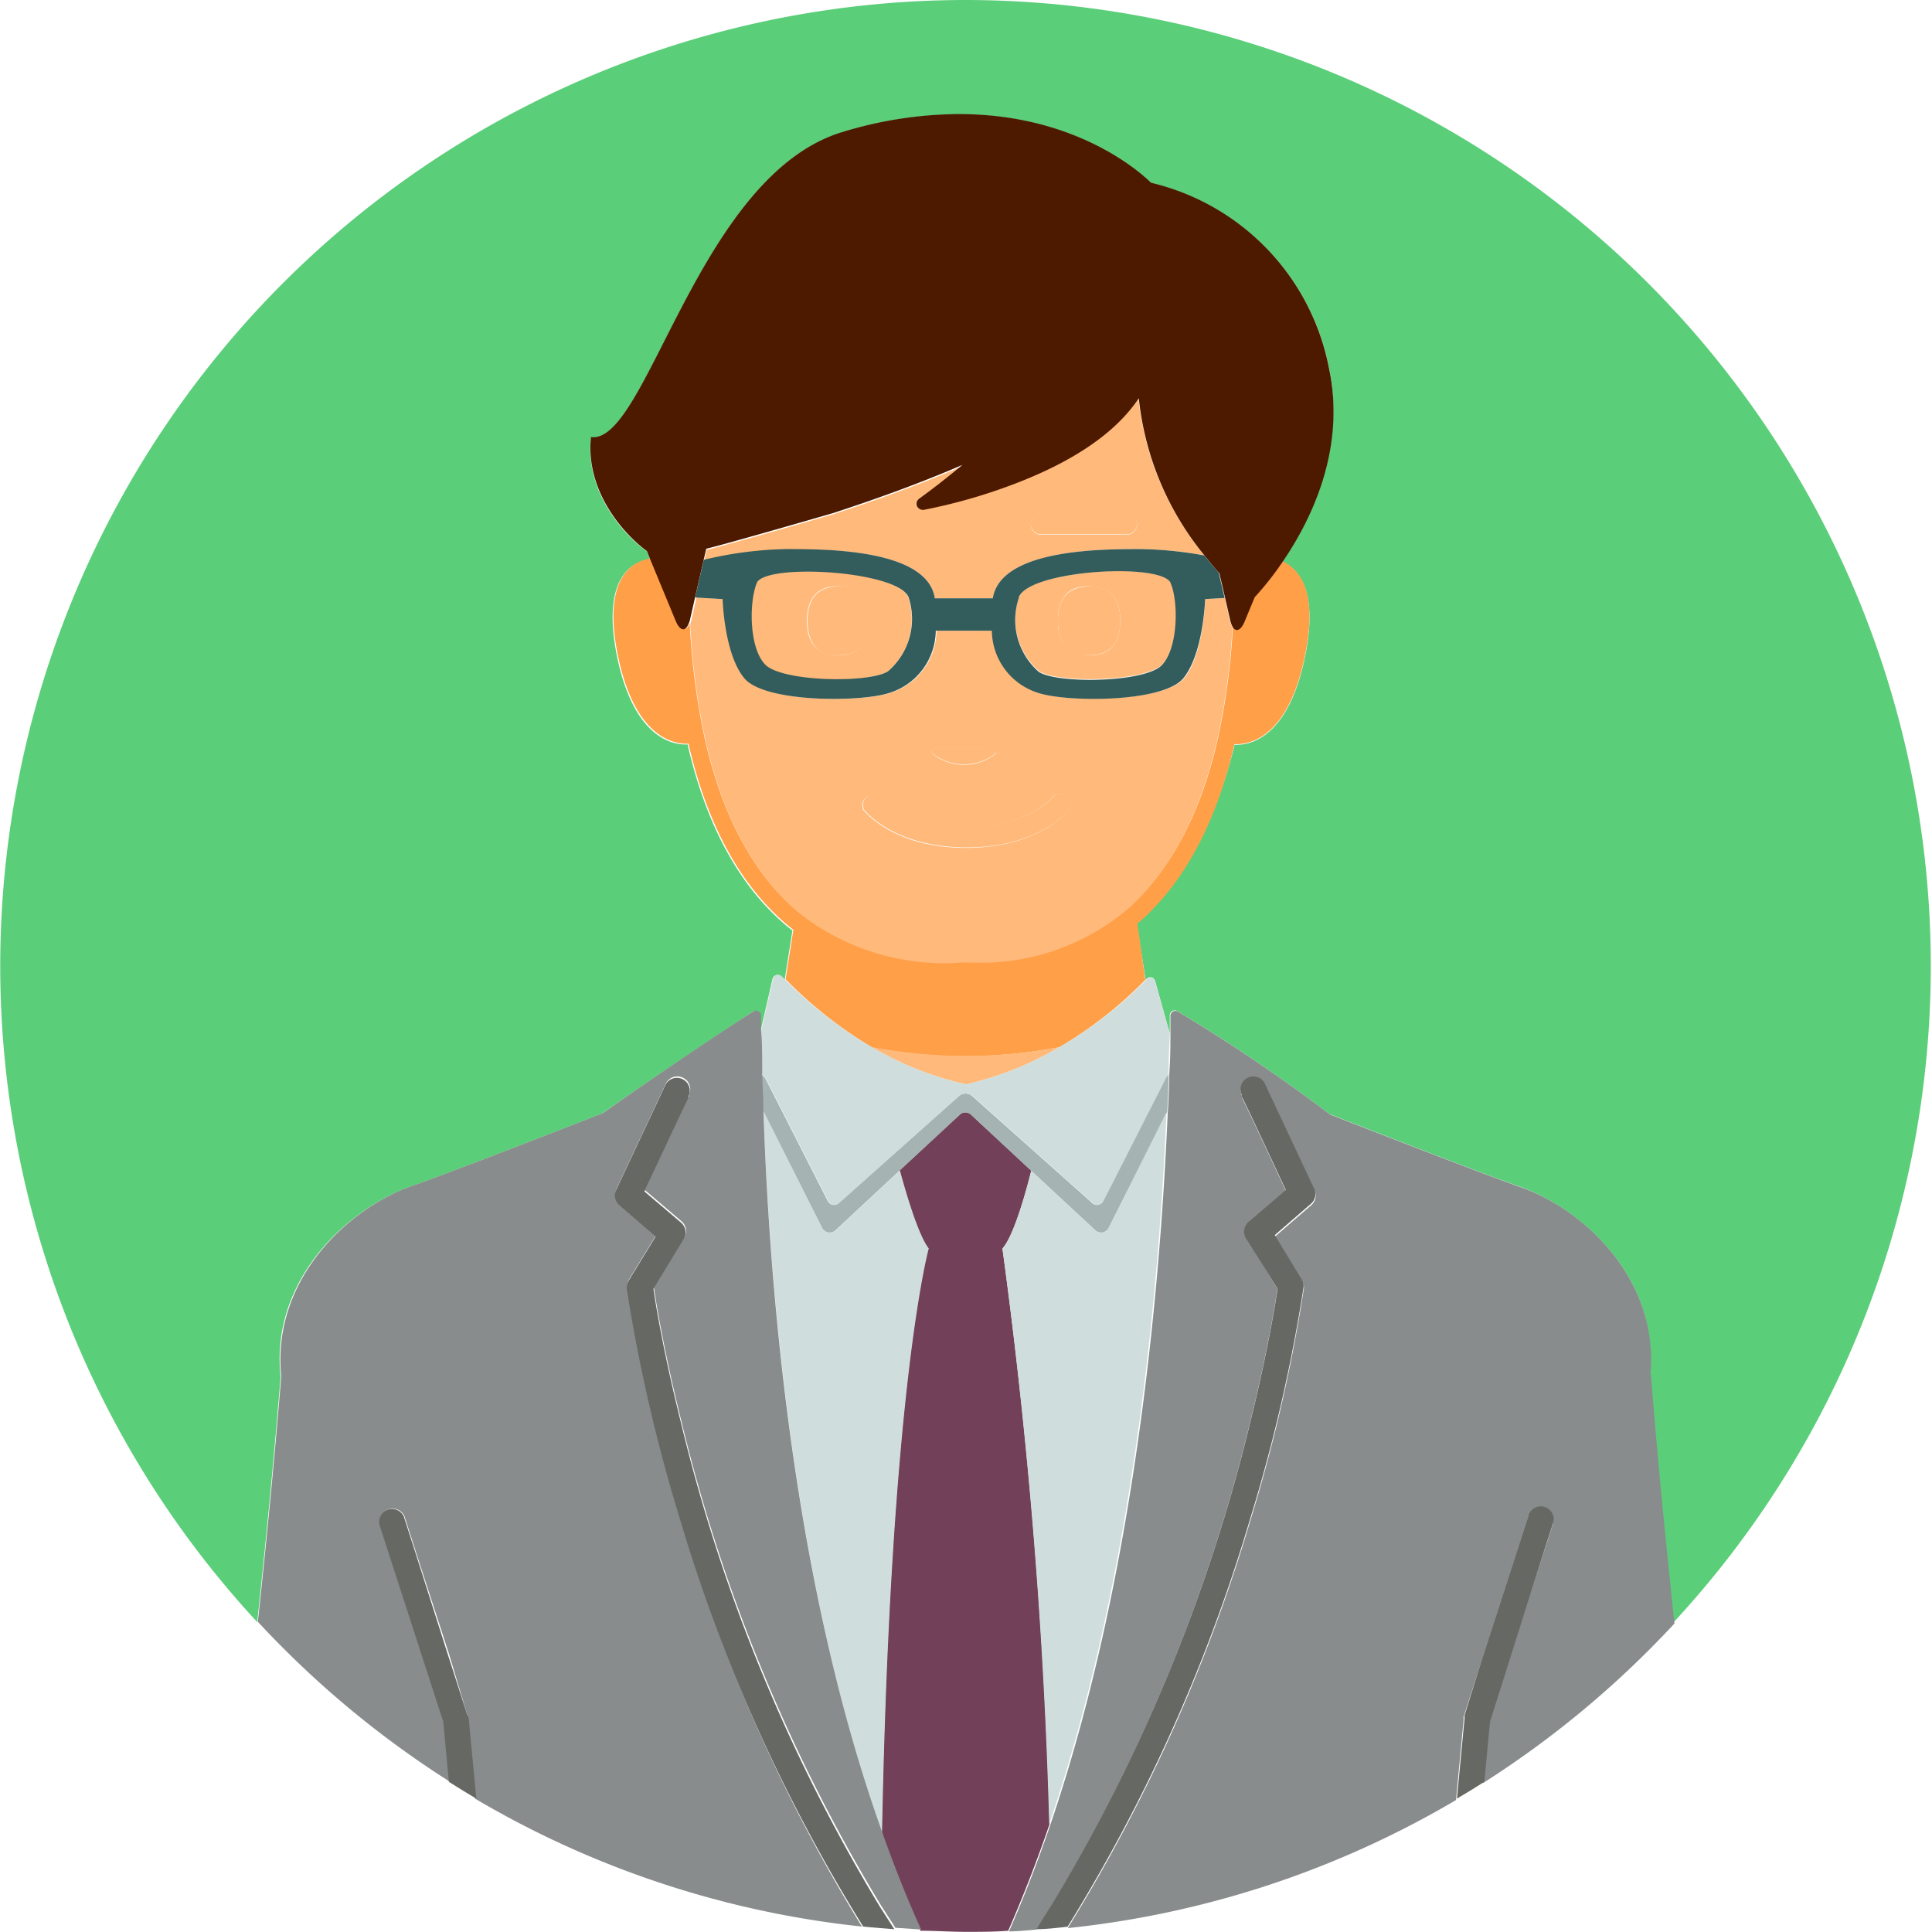 <svg xmlns="http://www.w3.org/2000/svg" viewBox="0 0 124 124"><defs><style>.cls-1{fill:#5bce79;}.cls-2{fill:#ffba7b;}.cls-3{fill:#ff9f48;}.cls-4{fill:#335c5c;}.cls-5{fill:#4d1a00;}.cls-6{fill:#724159;}.cls-7{fill:#a5b4b3;}.cls-8{fill:#cfdedc;}.cls-9{fill:#888c8c;}.cls-10{fill:#656863;}</style></defs><g id="レイヤー_2" data-name="レイヤー 2"><g id="文字"><path class="cls-1" d="M62,0A62,62,0,0,0,16.51,104.11c.56-5.21,1.07-10.44,1.5-15.75-.67-6.11,4.17-10.74,8.38-12.22,2.15-.75,7.48-2.81,12.27-4.68,3-2.12,8.05-5.48,9.64-6.52a.33.33,0,0,1,.51.26c0,.24,0,.59,0,1l.77-3.36a.32.32,0,0,1,.54-.17l.24.23.5-3.18-.25-.19c-3.08-2.53-5.25-6.45-6.46-11.66a.29.29,0,0,1,0-.09c-.85.05-3.47-.27-4.57-5.75-1-5.12,1.12-6,2.14-6.14l-.2-.5c-1.43-1-4-3.8-3.59-7.32,3.59.51,6.87-16.83,16.18-19.59a26,26,0,0,1,7.42-1.14c7.53,0,11.67,3.74,12.35,4.41A15.19,15.19,0,0,1,85.3,23.6c1.08,5.24-1.23,9.83-3,12.45,1,.44,2.32,1.8,1.48,6-1.09,5.49-3.71,5.8-4.56,5.75l0,.09C78,52.75,76,56.52,73.23,59.05c-.08.08-.18.15-.27.23l.57,3.61a.6.6,0,0,1,.08-.08.32.32,0,0,1,.53.16l.94,3.37c0-.49,0-.89,0-1.17a.32.32,0,0,1,.49-.27,109.58,109.58,0,0,1,9.77,6.61c4.76,1.85,10,3.88,12.15,4.63,4.17,1.46,9,6,8.4,12h0c.42,5.38,1,10.67,1.51,16A62,62,0,0,0,62,0Z"/><path class="cls-2" d="M66.69,43.08c1.16.78,6.81.69,7.9-.43s1.07-4.21.53-5.34c-.85-1.21-9.1-.69-9.72,1A4.42,4.42,0,0,0,66.69,43.08Zm3.21-5.45c1.34,0,2,.74,2,2.21s-.67,2.25-2,2.21-2-.74-2-2.21S68.57,37.59,69.9,37.63Z"/><path class="cls-2" d="M78.61,38.38l-1.25.07S77.26,42,76,43.53s-7.44,1.55-9.29.95a4.23,4.23,0,0,1-3-4h-3.6a4.23,4.23,0,0,1-3,4c-1.84.6-8,.62-9.29-.95s-1.39-5.08-1.39-5.08l-1.71-.1,0-.06-.33,1.45a1.1,1.1,0,0,1-.09.29,45.57,45.57,0,0,0,1,7.57c1.15,5,3.2,8.69,6.08,11.06a15,15,0,0,0,10.33,3.15h.73A14.56,14.56,0,0,0,72.5,58.24c2.63-2.38,4.51-6,5.6-10.64a44.65,44.65,0,0,0,1-7.36,1.63,1.63,0,0,1-.19-.5ZM60.58,48h2.57c.91,0,1.05.3.31.67l-.26.14a3.33,3.33,0,0,1-2.66,0l-.27-.14C59.54,48.27,59.68,48,60.58,48Zm8,4c-.07.1-1.94,2.42-6.59,2.42S55.5,52.07,55.42,52a.66.66,0,0,1,1-.82c.07.09,1.61,1.92,5.55,1.92s5.49-1.84,5.56-1.92a.65.65,0,0,1,.92-.1A.64.64,0,0,1,68.6,52Z"/><path class="cls-2" d="M60,38.4h3.73c.49-3.15,6.94-3.16,9.51-3.16a24.94,24.94,0,0,1,4.07.41,19,19,0,0,1-4.25-10.13c-1.4,2.1-3.93,3.89-7.55,5.33a35.31,35.31,0,0,1-6.23,1.83.43.43,0,0,1-.46-.24A.4.4,0,0,1,59,32s1.23-.81,2.8-2.09c-2.85,1.23-5.72,2.25-8.33,3.1,0,0-6.69,1.94-8.11,2.28l-.16.68a24.42,24.42,0,0,1,5.33-.69C53.06,35.24,59.52,35.25,60,38.4ZM66.82,33h5.5a.66.66,0,0,1,0,1.32h-5.5a.66.66,0,0,1,0-1.32Z"/><path class="cls-2" d="M57,43.08a4.44,4.44,0,0,0,1.3-4.73c-.62-1.73-8.87-2.25-9.72-1-.54,1.13-.56,4.21.53,5.34S55.88,43.86,57,43.08Zm-3.21-5.45c1.34,0,2,.74,2,2.21s-.67,2.25-2,2.21-2-.74-2-2.21S52.5,37.59,53.83,37.63Z"/><path class="cls-3" d="M62,67.79A32.52,32.52,0,0,0,68,67.21a26.5,26.5,0,0,0,5.51-4.32L73,59.28c.09-.08.19-.15.27-.23,2.8-2.53,4.8-6.3,5.94-11.2l0-.09c.85.05,3.47-.26,4.56-5.75.84-4.16-.43-5.52-1.48-6a19.59,19.59,0,0,1-1.77,2.24l-.63,1.52c-.24.6-.54.73-.76.43a44.65,44.65,0,0,1-1,7.36c-1.09,4.68-3,8.26-5.6,10.64a14.56,14.56,0,0,1-10.12,3.58h-.73a15,15,0,0,1-10.33-3.15c-2.88-2.37-4.93-6.09-6.08-11.06a45.57,45.57,0,0,1-1-7.57c-.21.55-.58.48-.86-.22l-1.63-3.94c-1,.14-3.16,1-2.14,6.14,1.1,5.48,3.72,5.8,4.57,5.75a.29.29,0,0,0,0,.09c1.21,5.21,3.38,9.13,6.46,11.66l.25.19-.5,3.18A27.07,27.07,0,0,0,56,67.24,32.6,32.6,0,0,0,62,67.79Z"/><path class="cls-2" d="M53.83,42.05c1.34,0,2-.74,2-2.21s-.67-2.25-2-2.21-2,.74-2,2.21S52.5,42.09,53.83,42.05Z"/><path class="cls-2" d="M69.9,42.05c1.34,0,2-.74,2-2.21s-.67-2.25-2-2.21-2,.74-2,2.21S68.57,42.09,69.9,42.05Z"/><path class="cls-2" d="M60.27,48.64l.27.14a3.33,3.33,0,0,0,2.66,0l.26-.14c.74-.37.6-.67-.31-.67H60.58C59.68,48,59.54,48.27,60.27,48.64Z"/><path class="cls-4" d="M46.38,38.45s.09,3.51,1.39,5.08,7.45,1.55,9.29.95a4.23,4.23,0,0,0,3-4h3.6a4.23,4.23,0,0,0,3,4c1.85.6,8,.62,9.29-.95s1.4-5.08,1.4-5.08l1.25-.07-.38-1.63c-.29-.32-.6-.69-.92-1.1a24.94,24.94,0,0,0-4.07-.41c-2.57,0-9,0-9.51,3.16H60c-.48-3.15-6.94-3.16-9.5-3.16a24.42,24.42,0,0,0-5.33.69l-.54,2.36,0,.06Zm19-.1c.62-1.73,8.87-2.25,9.72-1,.54,1.13.55,4.21-.53,5.34s-6.74,1.21-7.9.43A4.42,4.42,0,0,1,65.4,38.35Zm-16.78-1c.85-1.21,9.1-.69,9.72,1A4.44,4.44,0,0,1,57,43.08c-1.16.78-6.81.69-7.89-.43S48.08,38.44,48.62,37.31Z"/><path class="cls-2" d="M66.82,34.29h5.5a.66.66,0,0,0,0-1.32h-5.5a.66.66,0,0,0,0,1.32Z"/><path class="cls-5" d="M44.21,40a1.1,1.1,0,0,0,.09-.29l.33-1.45.54-2.36.16-.68c1.42-.34,8.11-2.28,8.11-2.28,2.61-.85,5.48-1.87,8.33-3.1C60.2,31.15,59,32,59,32a.4.4,0,0,0-.15.48.43.43,0,0,0,.46.24,35.31,35.31,0,0,0,6.23-1.83c3.62-1.44,6.15-3.23,7.55-5.33a19,19,0,0,0,4.25,10.13c.32.41.63.78.92,1.1l.38,1.63.31,1.36a1.63,1.63,0,0,0,.19.5c.22.3.52.17.76-.43l.63-1.52a19.59,19.59,0,0,0,1.77-2.24c1.8-2.62,4.11-7.21,3-12.45A15.19,15.19,0,0,0,73.88,11.73c-.68-.67-4.82-4.41-12.35-4.41a26,26,0,0,0-7.42,1.14c-9.31,2.76-12.59,20.1-16.18,19.59-.37,3.52,2.16,6.28,3.59,7.32l.2.5,1.63,3.94C43.63,40.51,44,40.58,44.21,40Z"/><path class="cls-2" d="M56,67.24a21.09,21.09,0,0,0,6,2.36A21,21,0,0,0,68,67.21a32.36,32.36,0,0,1-12,0Z"/><path class="cls-2" d="M56,67.24h0a32.36,32.36,0,0,0,12,0h0a32.36,32.36,0,0,1-12,0Z"/><path class="cls-2" d="M67.57,51.15c-.07.08-1.6,1.92-5.56,1.92s-5.48-1.83-5.55-1.92a.66.66,0,0,0-1,.82c.08.1,1.95,2.42,6.59,2.42S68.53,52.07,68.6,52a.64.64,0,0,0-.11-.92A.65.65,0,0,0,67.57,51.15Z"/><path class="cls-6" d="M64.34,80.13c.78-.86,1.6-4,1.85-5l-3.86-3.59a.53.53,0,0,0-.74,0l-3.86,3.58c.27,1,1.14,4.11,1.85,5,0,0-2.44,8.76-3,37.55.76,2.14,1.59,4.23,2.5,6.25,1,0,1.94.07,2.91.07s1.82,0,2.72-.07q1.45-3.33,2.66-6.86A344.38,344.38,0,0,0,64.34,80.13Z"/><path class="cls-7" d="M70.79,77.09a.43.43,0,0,1-.68.13L62.4,70.35a.66.66,0,0,0-.87,0l-7.71,6.87a.44.44,0,0,1-.69-.13l-4-7.86A.55.55,0,0,0,48.9,69c0,.7.05,1.47.08,2.32l3.78,7.49a.57.57,0,0,0,.41.3h.08a.54.54,0,0,0,.4-.17l4.08-3.8,3.86-3.58a.53.53,0,0,1,.74,0l3.86,3.59,4.08,3.79a.54.54,0,0,0,.4.17h.08a.56.56,0,0,0,.41-.3l3.75-7.43Q75,70.08,75,69a.53.53,0,0,0-.24.23Z"/><path class="cls-8" d="M70.75,79.1h-.08a.54.54,0,0,1-.4-.17l-4.08-3.79c-.25,1-1.07,4.13-1.85,5a344.38,344.38,0,0,1,3,36.94c5.66-16.64,7.1-35.78,7.53-45.7L71.16,78.8A.56.56,0,0,1,70.75,79.1Z"/><path class="cls-8" d="M53.25,79.1h-.08a.57.57,0,0,1-.41-.3L49,71.31c.36,10,1.69,29.65,7.61,46.37.55-28.79,3-37.55,3-37.55-.71-.89-1.58-4-1.85-5l-4.08,3.8A.54.54,0,0,1,53.25,79.1Z"/><path class="cls-8" d="M49.16,69.23l4,7.86a.44.44,0,0,0,.69.13l7.71-6.87a.66.66,0,0,1,.87,0l7.71,6.87a.43.43,0,0,0,.68-.13l4-7.86A.53.53,0,0,1,75,69c0-1.07.06-2,.08-2.66L74.14,63a.32.32,0,0,0-.53-.16.6.6,0,0,0-.08.08A26.5,26.5,0,0,1,68,67.21h0A21,21,0,0,1,62,69.6a21.09,21.09,0,0,1-6-2.36h0a27.07,27.07,0,0,1-5.6-4.36l-.24-.23a.32.32,0,0,0-.54.17l-.77,3.36c0,.71,0,1.66.07,2.81A.55.55,0,0,1,49.16,69.23Z"/><path class="cls-9" d="M49,71.31c0-.85-.06-1.62-.08-2.32,0-1.15,0-2.1-.07-2.81,0-.39,0-.74,0-1a.33.33,0,0,0-.51-.26c-1.59,1-6.66,4.4-9.64,6.52-4.79,1.87-10.12,3.93-12.27,4.68-4.21,1.48-9,6.11-8.38,12.22-.43,5.31-.94,10.54-1.5,15.75a62.4,62.4,0,0,0,12.3,10.25l-.36-3.85-3.7-11.42-.4-1.24a.83.83,0,0,1,1.57-.51l.78,2.43,2.08,6.41L30,110.09a.58.58,0,0,1,0,.18l.49,5.17a61.55,61.55,0,0,0,24.83,8.21A107.3,107.3,0,0,1,43.69,97.47a106.11,106.11,0,0,1-3.43-14.82.89.89,0,0,1,.11-.53l1.74-2.85-2.32-2a.83.83,0,0,1-.21-1l3.15-6.71a.82.82,0,0,1,1.1-.39.81.81,0,0,1,.39,1.09l0,.12-.48,1-2.35,5,2.35,2,0,0a.83.83,0,0,1,.17,1.06l-.19.32-1.75,2.87c.13.93.64,4.07,1.75,8.53a109.57,109.57,0,0,0,12.83,31.14l.92,1.43,1.65.11c-.91-2-1.74-4.11-2.5-6.25C50.67,101,49.34,81.35,49,71.31Z"/><path class="cls-9" d="M105.93,88.17c.55-6-4.23-10.57-8.4-12-2.13-.75-7.39-2.78-12.15-4.63a109.58,109.58,0,0,0-9.77-6.61.32.32,0,0,0-.49.27c0,.28,0,.68,0,1.17,0,.69,0,1.59-.08,2.66q0,1.08-.09,2.37c-.43,9.92-1.87,29.06-7.53,45.7q-1.2,3.53-2.66,6.86c.59,0,1.17-.07,1.76-.11.35-.53.7-1.07,1-1.61A109.61,109.61,0,0,0,80.24,91.26c1.1-4.46,1.61-7.61,1.75-8.54l-1.75-2.87-.2-.32a.83.83,0,0,1,.17-1.06l0,0,2.34-2-2.34-5-.49-1,0-.12a.81.81,0,0,1,.39-1.09.82.82,0,0,1,1.1.39l3.15,6.71a.83.83,0,0,1-.21,1l-2.31,2,1.73,2.85a.77.77,0,0,1,.11.53,105.07,105.07,0,0,1-3.42,14.82,107.65,107.65,0,0,1-11.73,26.19,61.56,61.56,0,0,0,24.92-8.22l.49-5.17a1.16,1.16,0,0,1,0-.18l1.15-3.57,2.19-6.77.78-2.41a.83.83,0,1,1,1.57.51l-.39,1.2-3.71,11.46-.36,3.85a62.4,62.4,0,0,0,12.3-10.25c-.56-5.28-1.09-10.57-1.51-16Z"/><path class="cls-10" d="M43.69,91.25c-1.11-4.46-1.62-7.6-1.75-8.53l1.75-2.87.19-.32a.83.83,0,0,0-.17-1.06l0,0-2.35-2,2.35-5,.48-1,0-.12a.81.81,0,0,0-.39-1.09.82.82,0,0,0-1.1.39l-3.15,6.71a.83.83,0,0,0,.21,1l2.32,2-1.74,2.85a.89.89,0,0,0-.11.53,106.11,106.11,0,0,0,3.43,14.82A107.3,107.3,0,0,0,55.4,123.65c.68.07,1.36.12,2,.17l-.92-1.43A109.57,109.57,0,0,1,43.69,91.25Z"/><path class="cls-10" d="M83.66,82.65a.77.77,0,0,0-.11-.53l-1.73-2.85,2.31-2a.83.83,0,0,0,.21-1l-3.15-6.71a.82.82,0,0,0-1.1-.39.81.81,0,0,0-.39,1.09l0,.12.49,1,2.34,5-2.34,2,0,0A.83.83,0,0,0,80,79.53l.2.32L82,82.72c-.14.93-.65,4.08-1.75,8.54a109.61,109.61,0,0,1-12.73,30.95c-.33.54-.68,1.08-1,1.61.68,0,1.36-.09,2-.16A107.65,107.65,0,0,0,80.24,97.47,105.07,105.07,0,0,0,83.66,82.65Z"/><path class="cls-10" d="M30,110.09l-1.26-3.91L26.7,99.77l-.78-2.43a.83.83,0,0,0-1.57.51l.4,1.24,3.7,11.42.36,3.85c.58.37,1.17.73,1.76,1.08l-.49-5.17A.58.58,0,0,0,30,110.09Z"/><path class="cls-10" d="M99.26,99.05l.39-1.2a.83.83,0,1,0-1.57-.51l-.78,2.41-2.19,6.77L94,110.09a1.16,1.16,0,0,0,0,.18l-.49,5.17c.59-.35,1.18-.71,1.76-1.08l.36-3.85Z"/></g></g></svg>
